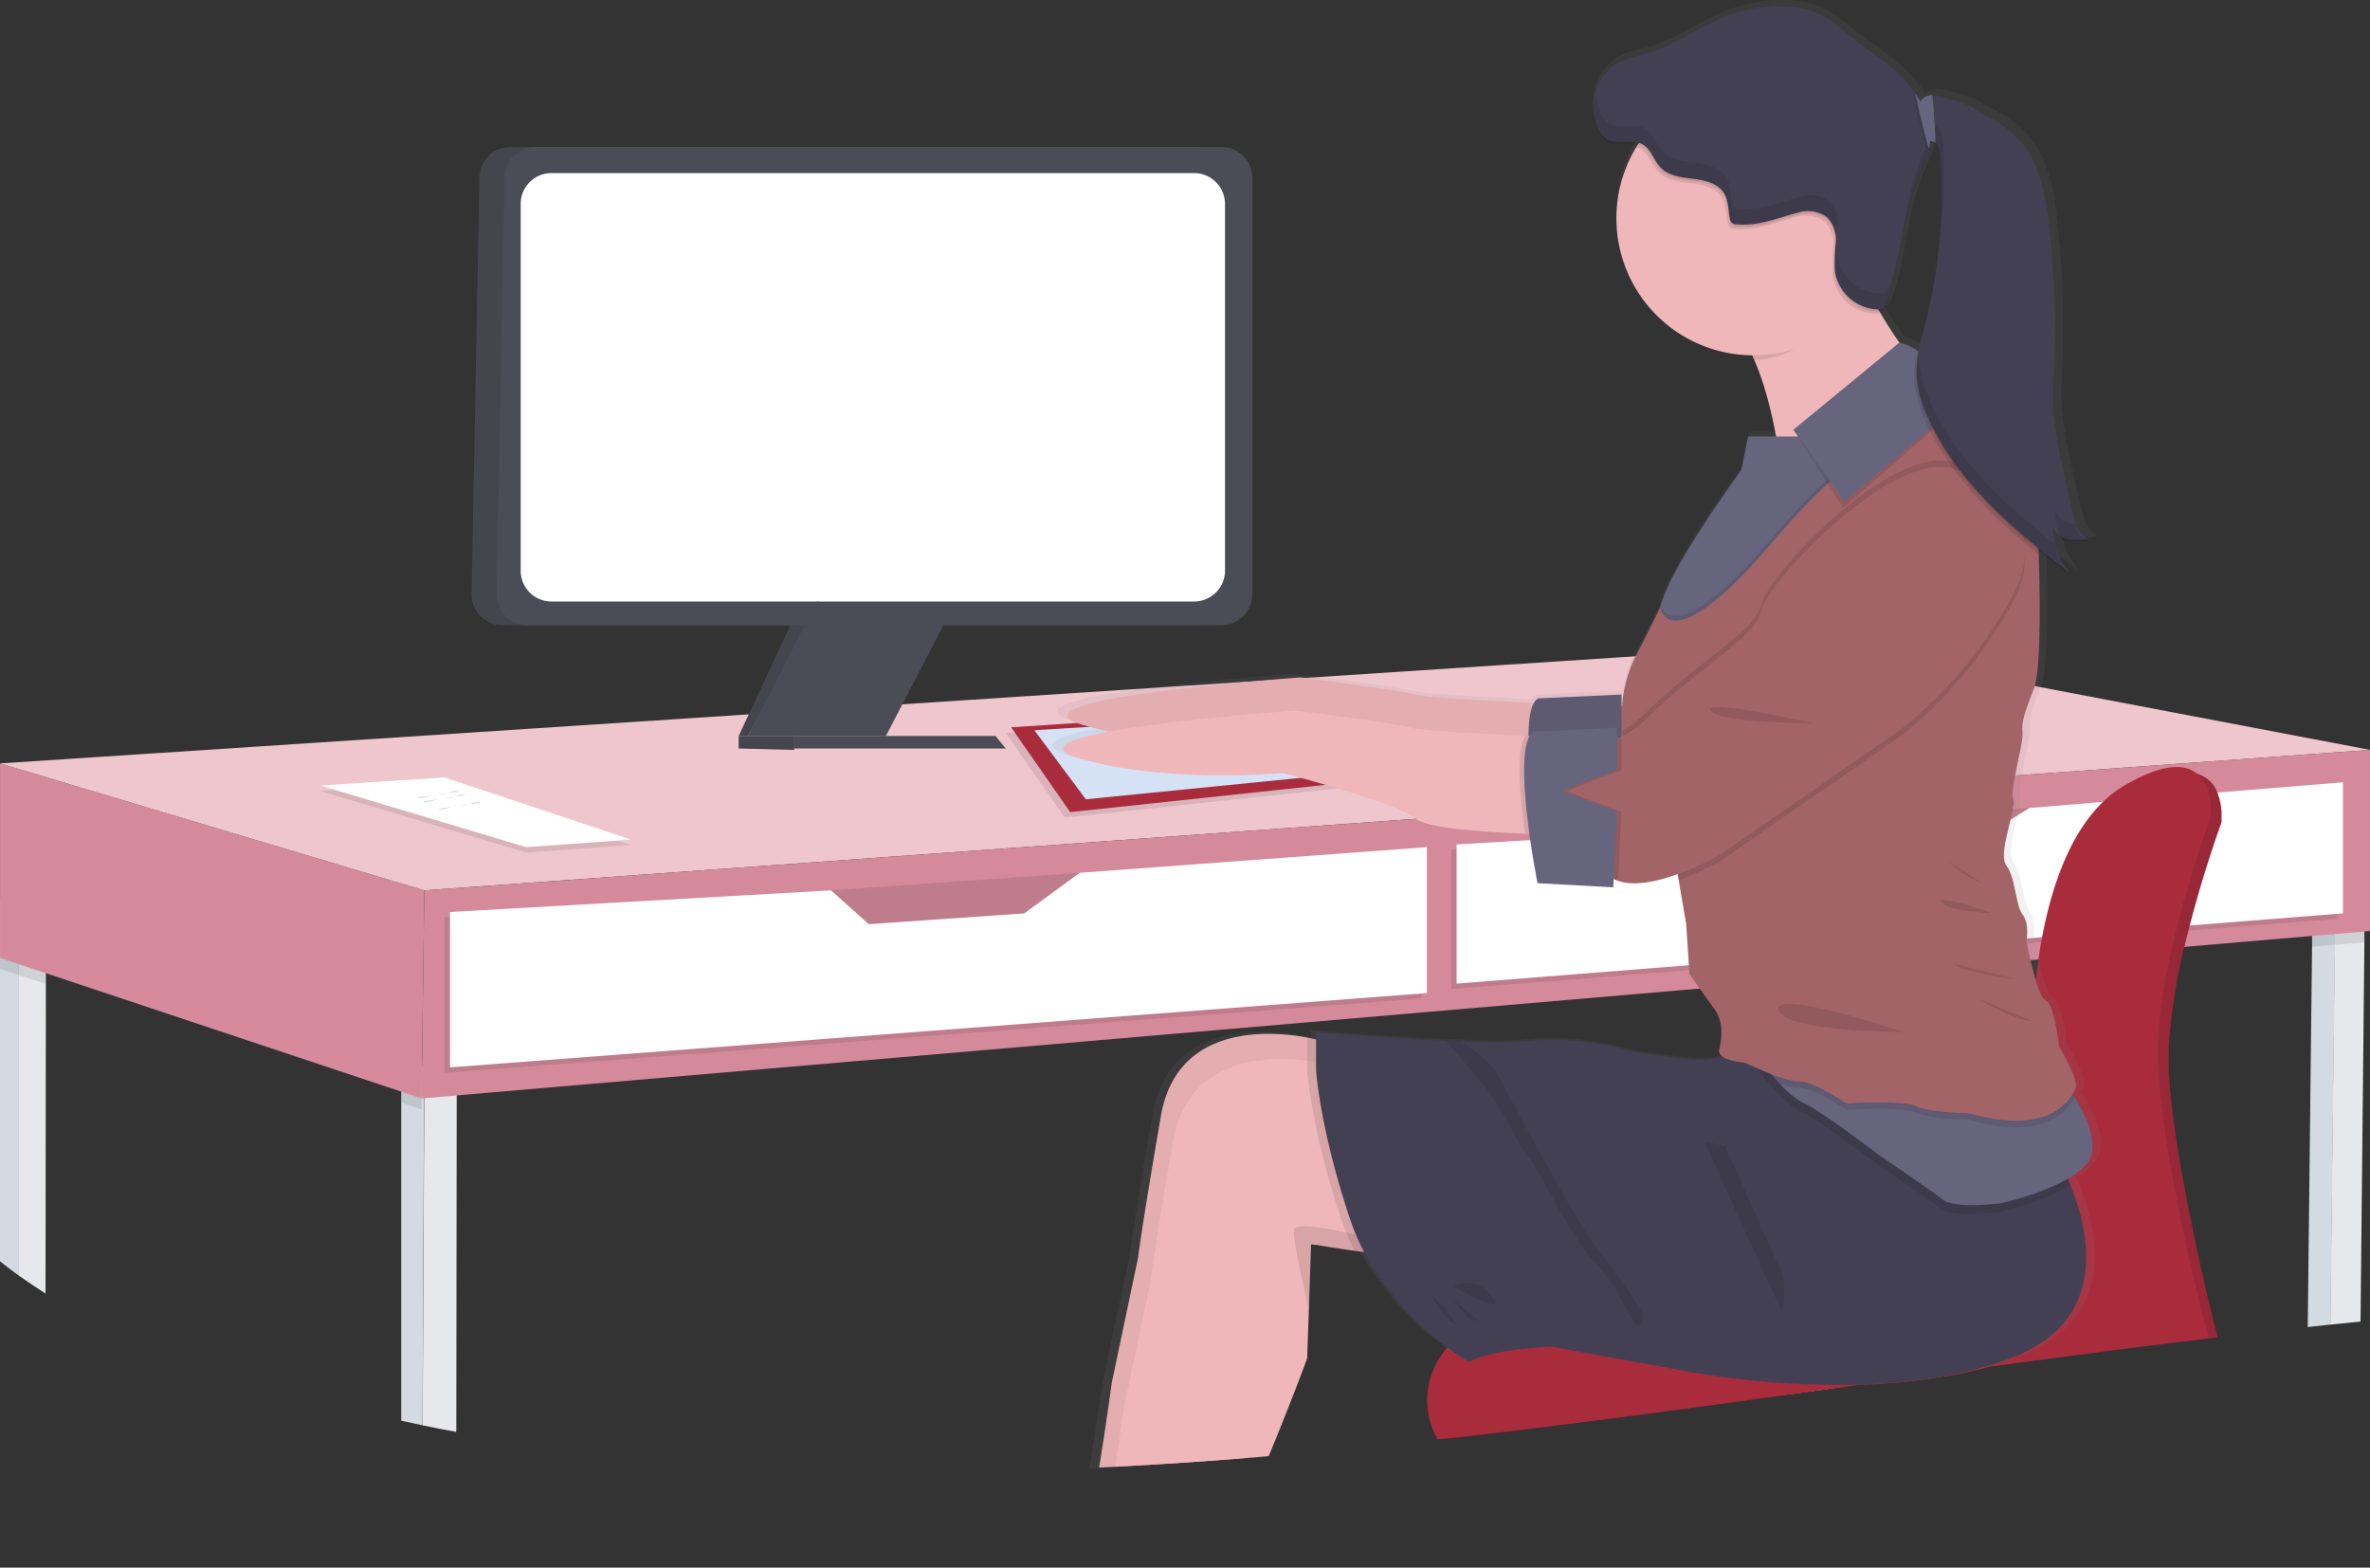 <svg id="レイヤー_1" xmlns="http://www.w3.org/2000/svg" xmlns:xlink="http://www.w3.org/1999/xlink" width="356.531" height="235.821" viewBox="0 0 356.531 235.821">
  <rect x="0" y="0" width="356.531" height="235.821" fill="#333333" stroke="none"/>
  <defs>
    <linearGradient id="linear-gradient" x1="9.093" y1="1.533" x2="9.093" y2="0.533" gradientUnits="objectBoundingBox">
      <stop offset="0" stop-color="gray" stop-opacity="0.251"/>
      <stop offset="0.54" stop-color="gray" stop-opacity="0.122"/>
      <stop offset="1" stop-color="gray" stop-opacity="0.102"/>
    </linearGradient>
  </defs>
  <path id="パス_258" data-name="パス 258" d="M117.57,275.743l4.389-.609V210.344l-.9.274-2.739.842V217.7l-.034,2.814-.062,5.792v7.9l-.329,29.173v.781l-.116,10.27v.158Z" transform="translate(154.076 -66.329)" fill="#e6e8ec"/>
  <path id="パス_259" data-name="パス 259" d="M123.261,276.593l2.444-.342v-1.328l.116-10.27v-.781l.329-29.173v-7.9l.062-5.792.034-2.814v-6.237H123.61v8.373l-.055,6.258v6.621h0l-.253,30.618v.787l-.082,10.181v.164Z" transform="translate(145.92 -66.837)" fill="#d3dae1"/>
  <path id="パス_260" data-name="パス 260" d="M127.58,311.7Z" transform="translate(141.601 -98.292)" fill="#d3dae1"/>
  <path id="パス_261" data-name="パス 261" d="M510.66,198.614v55.923q1.951,1.369,4,2.691l.055-46.557v-4.943Z" transform="translate(-507.812 -62.631)" fill="#e6e8ec"/>
  <path id="パス_262" data-name="パス 262" d="M516.58,197.434V252c.931.746,1.883,1.465,2.848,2.17v-55.93Z" transform="translate(-516.58 -62.258)" fill="#d3dae1"/>
  <path id="パス_263" data-name="パス 263" d="M420.39,288.373c1.684.342,3.375.685,5.066.979l.062-50.6v-2.191l-4.882-2.054v4.642Z" transform="translate(-356.812 -73.948)" fill="#e6e8ec"/>
  <path id="パス_264" data-name="パス 264" d="M427.57,232.164v54.773c1.068.233,2.136.452,3.2.685L431,238.415v-4.642l-.322-.151h0Z" transform="translate(-367.21 -73.21)" fill="#d3dae1"/>
  <path id="パス_265" data-name="パス 265" d="M1.23,263.3l4.553-.459.582-57.06v-2.718H1.894v3.1Z" transform="translate(349.323 -64.034)" fill="#e6e8ec"/>
  <path id="パス_266" data-name="パス 266" d="M7.68,263.663,11.1,263.3l.685-57.135v-3.1H8.33v3.4Z" transform="translate(339.484 -64.034)" fill="#d3dae1"/>
  <path id="パス_267" data-name="パス 267" d="M431.119,233.626l-3.129-1.472v6.908l3.047,1.02Z" transform="translate(-367.617 -73.207)" opacity="0.1"/>
  <path id="パス_268" data-name="パス 268" d="M510.64,197.414v10.571l2.841.952,4.06,1.349.007-4.943-4.067-7.114Z" transform="translate(-510.633 -62.252)" opacity="0.1"/>
  <path id="パス_269" data-name="パス 269" d="M427.51,167.734V197l63.413,21.135.411-31.3Z" transform="translate(-427.503 -52.893)" fill="#d48a9b"/>
  <path id="パス_270" data-name="パス 270" d="M356.524,157.461,273.187,141.6,0,159.494l63.824,19.1Z" transform="translate(0.007 -44.653)" fill="#efc6cd"/>
  <path id="パス_271" data-name="パス 271" d="M1.217,203.064l-.027,3.4,3.451-.3,4.485-.383.021-2.711Z" transform="translate(346.57 -64.034)" opacity="0.1"/>
  <path id="パス_272" data-name="パス 272" d="M117.57,215.465l2.636-.233,3.7-.315v-4.574l-3.656,1.109H117.6Z" transform="translate(152.132 -66.329)" opacity="0.1"/>
  <path id="パス_273" data-name="パス 273" d="M293.11,164.764V192L0,217.2l.411-31.3Z" transform="translate(63.42 -51.956)" fill="#d48a9b"/>
  <path id="パス_274" data-name="パス 274" d="M283.52,205.666h38.286V191.774l-38.286,2.7Z" transform="translate(-159.391 -60.474)" fill="#d48a9b"/>
  <path id="パス_275" data-name="パス 275" d="M283.52,205.666h38.286V191.774l-38.286,2.7Z" transform="translate(-159.391 -60.474)" opacity="0.1"/>
  <path id="パス_276" data-name="パス 276" d="M355.373,187.324v21.95L208.41,220.455V197.08l57.32-3.252,5.7,5.08,23.374-1.623,8.332-6.1Z" transform="translate(-141.532 -59.07)" opacity="0.1"/>
  <path id="パス_277" data-name="パス 277" d="M354.183,186.134v21.957L207.22,219.265V195.89l57.32-3.252,5.69,5.087,23.381-1.629,8.332-6.1Z" transform="translate(-139.528 -58.695)" fill="#fff"/>
  <path id="パス_278" data-name="パス 278" d="M104.43,177.524l-34.76,2.444.4,11.044h22.7l15.179-5.963Z" transform="translate(200.881 -55.98)" fill="#d48a9b"/>
  <path id="パス_279" data-name="パス 279" d="M104.43,177.524l-34.76,2.444.4,11.044h22.7l15.179-5.963Z" transform="translate(200.881 -55.98)" opacity="0.1"/>
  <path id="パス_280" data-name="パス 280" d="M140.468,173.074v19.718L7.13,203.363V182.426l51.425-3.054,5.491,4.067,20.732-1.219,8.538-5.286Z" transform="translate(211.181 -54.577)" opacity="0.1"/>
  <path id="パス_281" data-name="パス 281" d="M139.278,171.884V191.6L5.94,202.173V181.236l51.425-3.047,5.484,4.06,20.738-1.219,8.538-5.286Z" transform="translate(213.186 -54.202)" fill="#fff"/>
  <path id="パス_282" data-name="パス 282" d="M400.8,171.994,382.11,173.22l30.967,9.27,15.775-1.137Z" transform="translate(-333.937 -54.236)" opacity="0.1"/>
  <path id="パス_283" data-name="パス 283" d="M400.8,170.814l-18.691,1.219,30.967,9.27,15.775-1.137Z" transform="translate(-333.937 -53.864)" fill="#fff"/>
  <path id="パス_284" data-name="パス 284" d="M426.2,173.841c-.739-.322-1.527.274-2.314.424-.445.089-.911,0-1.369.089-.917.123-1.821.733-2.7.424Z" transform="translate(-357.105 -54.789)" fill="#d3dae1"/>
  <path id="パス_285" data-name="パス 285" d="M424.784,174.652c-.733-.315-1.52.281-2.307.431-.452.082-.917,0-1.369.082-.911.123-1.821.739-2.7.431Z" transform="translate(-354.723 -55.046)" fill="#d3dae1"/>
  <path id="パス_286" data-name="パス 286" d="M421.544,176.292c-.733-.315-1.52.274-2.307.424-.452.089-.911,0-1.369.089-.917.123-1.828.739-2.7.424Z" transform="translate(-349.265 -55.563)" fill="#d3dae1"/>
  <path id="パス_287" data-name="パス 287" d="M261.545,157.014l-41.675,2.732,8.88,12.755,45.818-4.9Z" transform="translate(-68.574 -49.512)" opacity="0.1"/>
  <path id="パス_288" data-name="パス 288" d="M260.345,155.824l-41.675,2.725,8.88,12.762,45.824-4.9Z" transform="translate(-66.559 -49.137)" fill="#a92c3d"/>
  <path id="パス_289" data-name="パス 289" d="M260.139,157.194l-36.349,2.225,7.744,10.393,39.964-3.992Z" transform="translate(-68.187 -49.569)" fill="#d5e1f4"/>
  <path id="パス_290" data-name="パス 290" d="M127.58,311.7Z" transform="translate(141.601 -98.292)" fill="#a92c3d"/>
  <path id="パス_291" data-name="パス 291" d="M127.58,311.7Z" transform="translate(141.601 -98.292)" opacity="0.1"/>
  <path id="パス_292" data-name="パス 292" d="M127.12,311.7Z" transform="translate(142.376 -98.292)" fill="#a92c3d"/>
  <path id="パス_293" data-name="パス 293" d="M32.62,265.393a3.322,3.322,0,0,0,.034.582,3.935,3.935,0,0,0,.055.513,11.565,11.565,0,0,0,.993,3.485h0c17.219-1.938,34.48-4.265,51.76-6.655l2.444-.342,4.389-.609,3.7-.513h0a89.037,89.037,0,0,0,12.077-1.13,62.47,62.47,0,0,0,7.463-1.575c10.955-1.5,21.971-2.944,32.953-4.259l1.431-.171c-.26-1.164-.479-1.869-.479-1.869s-2.355-9.257-4.313-19.6c-.431-2.246-.842-4.532-1.2-6.8-.288-1.814-.548-3.608-.767-5.333-.123-.952-.226-1.883-.315-2.793-.048-.452-.089-.9-.123-1.369s-.075-.972-.11-1.445-.048-.89-.068-1.321v-.644c0-.924,0-1.89.034-2.882A84.909,84.909,0,0,1,144.9,196c.192-.822.39-1.643.6-2.444.062-.26.13-.513.2-.767,2.211-8.565,4.793-15.562,4.793-15.562a.823.823,0,0,0,0-.116.411.411,0,0,1,0-.082c0-.057,0-.114,0-.171v-1.219a10.482,10.482,0,0,0-.37-2.122q-.112-.369-.26-.726a4.513,4.513,0,0,0-3.081-2.848h0c-1.938-.5-4.868,0-9.291,2.622a16,16,0,0,0-2.054,1.41,8.68,8.68,0,0,0-.959.828c-5.066,4.717-7.764,12.5-9.2,19.609-.055.253-.1.507-.151.76-.171.876-.315,1.732-.445,2.574-.233,1.479-.418,2.9-.555,4.224,0,.356-.075.685-.11,1.048s-.068.685-.089,1.013c-.089,1.068-.151,2.054-.192,2.889-.116,2.218-.1,3.581-.1,3.581v.068a1.875,1.875,0,0,0,.034.294.123.123,0,0,1,0,.055v.616q.041.431.1,1.006c.062.589.13,1.28.212,2.054.055.575.123,1.2.192,1.855.151,1.369.315,2.958.493,4.628.041.315.075.63.11.945.157,1.431.322,2.923.493,4.43h0c.185,1.712.39,3.423.589,5.114.048.37.1.739.137,1.1.507,4.108,1.013,7.839,1.424,10.16a9.685,9.685,0,0,1,.137,1.041,3.089,3.089,0,0,1,0,.356,7.049,7.049,0,0,1,0,.931c-.335,5.847-6.655,6.847-6.655,6.847l-28.694-.568-4.259-.082-2.478-.048-22.368-.445h0l-2.054-.041L49.928,250.6a7.968,7.968,0,0,0-2.239.267,35.549,35.549,0,0,0-9.722,4.252,11.44,11.44,0,0,0-2.513,2.191.73.73,0,0,0-.1.11,11.845,11.845,0,0,0-2.691,6.408v.472A6.16,6.16,0,0,0,32.62,265.393Z" transform="translate(183.705 -53.535)" fill="#a92c3d"/>
  <path id="パス_294" data-name="パス 294" d="M127.12,311.7Z" transform="translate(142.376 -98.292)" opacity="0.1"/>
  <path id="パス_295" data-name="パス 295" d="M32.688,265.366a3.322,3.322,0,0,0,.034.582,3.935,3.935,0,0,0,.055.513,11.966,11.966,0,0,0,1.027,3.485c17.219-1.938,34.48-4.265,51.76-6.655l2.444-.342,4.389-.609,3.7-.514h0a89.037,89.037,0,0,0,12.077-1.13,62.465,62.465,0,0,0,7.463-1.575c10.955-1.5,21.971-2.944,32.953-4.259l1.431-.171h0c-.26-1.205-.493-1.938-.493-1.938s-1.924-7.531-3.752-16.658h0c-.13-.63-.253-1.26-.377-1.9l-.185-.965c-.425-2.239-.835-4.539-1.2-6.8-.288-1.814-.548-3.608-.767-5.333-.123-.952-.226-1.883-.315-2.793-.048-.452-.089-.9-.123-1.369s-.075-.972-.11-1.445-.048-.89-.068-1.321v-.644c0-.924,0-1.89.034-2.882a84.215,84.215,0,0,1,2.307-14.659q.288-1.246.6-2.444c.068-.26.13-.514.2-.767,2.218-8.592,4.793-15.631,4.793-15.631a.188.188,0,0,1,0-.048.411.411,0,0,1,0-.082c0-.057,0-.114,0-.171v-1.219a10.511,10.511,0,0,0-.349-2.122c-.075-.24-.157-.486-.253-.726a4.527,4.527,0,0,0-3.245-2.951c-1.938-.452-4.834.11-9.161,2.643a16.6,16.6,0,0,0-2.136,1.493h0c-.322.267-.63.534-.931.822-5.025,4.745-7.7,12.516-9.127,19.6-.055.253-.1.513-.151.767-.171.87-.315,1.732-.445,2.567-.233,1.479-.411,2.9-.548,4.211-.034.363-.075.719-.1,1.061s-.068.685-.089,1.013c-.089,1.068-.151,2.054-.192,2.889-.116,2.218-.1,3.581-.1,3.581v.363a.123.123,0,0,1,0,.055v.616q.041.431.1,1.006c.062.589.13,1.28.212,2.054.068.568.13,1.191.2,1.855.151,1.369.315,2.958.493,4.628.041.315.075.63.11.945.157,1.431.329,2.937.493,4.443h0c.2,1.712.4,3.423.6,5.108.048.37.089.739.137,1.1.5,4.108,1,7.785,1.41,10.092a9.55,9.55,0,0,1,.137,1.116,3.09,3.09,0,0,1,0,.356,7.044,7.044,0,0,1,0,.931c-.39,5.779-6.655,6.744-6.655,6.744l-28.694-.561-4.252-.089-2.485-.048-22.409-.438-2.1-.041L49.956,250.5a7.49,7.49,0,0,0-2.239.267,35.137,35.137,0,0,0-9.8,4.211,11.288,11.288,0,0,0-2.547,2.232.726.726,0,0,0-.1.11,11.727,11.727,0,0,0-2.657,6.436v.472A7.951,7.951,0,0,1,32.688,265.366Z" transform="translate(183.637 -53.509)" opacity="0.1"/>
  <path id="パス_296" data-name="パス 296" d="M127.12,311.7Z" transform="translate(142.376 -98.292)" fill="#a92c3d"/>
  <path id="パス_297" data-name="パス 297" d="M36.517,269.685l1.13-.13h0c17.219-1.938,34.48-4.265,51.76-6.655l2.444-.342,4.389-.609,3.7-.513h0a89.047,89.047,0,0,0,12.077-1.13,62.465,62.465,0,0,0,7.463-1.575c10.955-1.5,21.971-2.944,32.953-4.259a28.027,28.027,0,0,0-.685-2.848c-.278-.937-6.5-25.613-6.908-39.231-.144-4.868.822-10.893,2.129-16.637h0c.192-.828.383-1.65.589-2.458l.185-.767c2.321-9,5.08-16.535,5.08-16.535a11.147,11.147,0,0,0-.157-2.787,7.488,7.488,0,0,0-.164-.733,5.582,5.582,0,0,0-1.766-2.958h0a.936.936,0,0,0-.13-.1c-1.8-1.369-5.032-1.465-10.783,1.9a16.872,16.872,0,0,0-3.211,2.458c-.274.26-.548.534-.808.815-4.621,5-7.073,12.673-8.36,19.533l-.144.76c-.151.856-.281,1.7-.4,2.513v.068h0c-.157,1.082-.288,2.116-.4,3.1h0a81.633,81.633,0,0,0-.493,8.743c-.008,2.921.267,2.7.685,6.6.157,1.527.342,3.238.541,5.046v.274l.1.959c.349,3.156.733,6.525,1.123,9.647.041.383.089.76.137,1.13.438,3.512.876,6.634,1.239,8.668,1.424,7.928-6.5,9.147-6.5,9.147l-27.072-.534-4.245-.082-2.485-.055H88.148l-21.471-.424H64.623L52.3,249.447a7.7,7.7,0,0,0-2.239.274,35.317,35.317,0,0,0-9.8,4.2,11.646,11.646,0,0,0-2.307,1.958,1.109,1.109,0,0,0-.116.137A11.858,11.858,0,0,0,36.517,269.685Z" transform="translate(179.76 -53.144)" fill="#a92c3d"/>
  <path id="パス_298" data-name="パス 298" d="M350.423,135.514l-8.373,17.938h1.4l9.818-17.726Z" transform="translate(-230.929 -42.733)" fill="#4c4c56"/>
  <path id="パス_299" data-name="パス 299" d="M350.423,135.514l-8.373,17.938h1.4l9.818-17.726Z" transform="translate(-230.929 -42.733)" opacity="0.1"/>
  <path id="パス_300" data-name="パス 300" d="M354.583,161.714H346.21v1.876l8.373.212Z" transform="translate(-235.09 -50.995)" fill="#4c4c56"/>
  <path id="パス_301" data-name="パス 301" d="M354.583,161.714H346.21v1.876l8.373.212Z" transform="translate(-235.09 -50.995)" opacity="0.1"/>
  <path id="パス_302" data-name="パス 302" d="M364.762,36.963V99.6a4.649,4.649,0,0,1-4.649,4.649H255.7a4.621,4.621,0,0,1-4.621-4.71l1.184-62.694a4.621,4.621,0,0,1,4.621-4.532H360.113A4.649,4.649,0,0,1,364.762,36.963Z" transform="translate(-180.136 -10.19)" fill="#4c4c56"/>
  <path id="パス_303" data-name="パス 303" d="M364.762,36.963V99.6a4.649,4.649,0,0,1-4.649,4.649H255.7a4.621,4.621,0,0,1-4.621-4.71l1.184-62.694a4.621,4.621,0,0,1,4.621-4.532H360.113A4.649,4.649,0,0,1,364.762,36.963Z" transform="translate(-180.136 -10.19)" opacity="0.1"/>
  <path id="パス_304" data-name="パス 304" d="M359.255,36.963V99.6a4.649,4.649,0,0,1-4.649,4.649H250.2a4.614,4.614,0,0,1-4.615-4.71l1.184-62.694a4.622,4.622,0,0,1,4.615-4.532h103.2a4.65,4.65,0,0,1,4.676,4.649Z" transform="translate(-170.864 -10.19)" fill="#4c4c56"/>
  <path id="パス_305" data-name="パス 305" d="M357.531,42.683V97.832a4.649,4.649,0,0,1-4.649,4.649H256.2a4.621,4.621,0,0,1-4.621-4.621V42.649a4.622,4.622,0,0,1,4.621-4.615h96.681A4.649,4.649,0,0,1,357.531,42.683Z" transform="translate(-173.248 -11.993)" fill="#fff"/>
  <path id="パス_306" data-name="パス 306" d="M342.607,134.711,333.425,152.4H312.68l10.373-20.232Z" transform="translate(-200.156 -41.676)" fill="#4c4c56"/>
  <path id="パス_307" data-name="パス 307" d="M330.029,161.714l1.534,1.876h-31.8v-1.876Z" transform="translate(-180.266 -50.995)" fill="#4c4c56"/>
  <path id="パス_308" data-name="パス 308" d="M184.625,45.786c2.28-6.408,2.266-13.522,5.032-19.732a24.028,24.028,0,0,0,1.157-2.739,8,8,0,0,0,.315-1.787l.171.041.171.048.171.068h0l.157.1a5.906,5.906,0,0,1-.157.6,22.981,22.981,0,0,1-1.171,2.739c-2.821,6.244-2.8,13.385-5.121,19.855a1.863,1.863,0,0,1-.431.76,1.017,1.017,0,0,1-.349.212C184.591,45.875,184.612,45.834,184.625,45.786Zm0,0c2.28-6.408,2.266-13.522,5.032-19.732a24.028,24.028,0,0,0,1.157-2.739,8,8,0,0,0,.315-1.787l.171.041.171.048.171.068h0l.157.1a5.906,5.906,0,0,1-.157.6,22.981,22.981,0,0,1-1.171,2.739c-2.821,6.244-2.8,13.385-5.121,19.855a1.863,1.863,0,0,1-.431.76,1.017,1.017,0,0,1-.349.212C184.591,45.875,184.612,45.834,184.625,45.786Zm0,0c2.28-6.408,2.266-13.522,5.032-19.732a24.028,24.028,0,0,0,1.157-2.739,8,8,0,0,0,.315-1.787l.171.041.171.048.171.068h0l.157.1a5.906,5.906,0,0,1-.157.6,22.981,22.981,0,0,1-1.171,2.739c-2.821,6.244-2.8,13.385-5.121,19.855a1.863,1.863,0,0,1-.431.76,1.017,1.017,0,0,1-.349.212C184.591,45.875,184.612,45.834,184.625,45.786Zm0,0c2.28-6.408,2.266-13.522,5.032-19.732a24.028,24.028,0,0,0,1.157-2.739,8,8,0,0,0,.315-1.787l.171.041.171.048.171.068h0l.157.1a5.906,5.906,0,0,1-.157.6,22.981,22.981,0,0,1-1.171,2.739c-2.821,6.244-2.8,13.385-5.121,19.855a1.863,1.863,0,0,1-.431.76,1.017,1.017,0,0,1-.349.212C184.591,45.875,184.612,45.834,184.625,45.786Zm0,0c2.28-6.408,2.266-13.522,5.032-19.732a24.028,24.028,0,0,0,1.157-2.739,8,8,0,0,0,.315-1.787l.171.041.171.048.171.068h0l.157.1a5.906,5.906,0,0,1-.157.6,22.981,22.981,0,0,1-1.171,2.739c-2.821,6.244-2.8,13.385-5.121,19.855a1.863,1.863,0,0,1-.431.76,1.017,1.017,0,0,1-.349.212C184.591,45.875,184.612,45.834,184.625,45.786Zm0,0c2.28-6.408,2.266-13.522,5.032-19.732a24.028,24.028,0,0,0,1.157-2.739,8,8,0,0,0,.315-1.787l.171.041.171.048.171.068h0l.157.1a5.906,5.906,0,0,1-.157.6,22.981,22.981,0,0,1-1.171,2.739c-2.821,6.244-2.8,13.385-5.121,19.855a1.863,1.863,0,0,1-.431.76,1.017,1.017,0,0,1-.349.212C184.591,45.875,184.612,45.834,184.625,45.786Zm0,0c2.28-6.408,2.266-13.522,5.032-19.732a24.028,24.028,0,0,0,1.157-2.739,8,8,0,0,0,.315-1.787l.171.041.171.048.171.068h0l.157.1a5.906,5.906,0,0,1-.157.6,22.981,22.981,0,0,1-1.171,2.739c-2.821,6.244-2.8,13.385-5.121,19.855a1.863,1.863,0,0,1-.431.76,1.017,1.017,0,0,1-.349.212C184.591,45.875,184.612,45.834,184.625,45.786ZM65.666,109.6h0l.527-.1-.685-.151h0a1.036,1.036,0,0,1-.2-.048h0c-.76-.164-1.513-.349-2.253-.548h0l-.774-.219h0l-.11-.034c-6.381-1.883,1.061-3.615,10.523-4.9h.027c10.215-1.369,22.744-2.266,22.744-2.266l3.923.52h.034c4.793.63,12.358,1.671,13.563,2.054,1.465.486,13.9,1.082,18.233,1.273a1.894,1.894,0,0,1,.644-.685l12.783-.589v1.76h0l.1-.041a17.529,17.529,0,0,1,1.732-6.847l.1-.192c3.3-6.258,3.964-7.826,3.964-7.826h0a1.286,1.286,0,0,1,.089-.335c1.109-3.848,5.2-10.537,12.125-20.136l.24-.335.87-4.259.151-.746h4.361a57.04,57.04,0,0,0-3.026-10.824c-.089-.219-.178-.438-.274-.65l-.055-.123c-.1-.226-.205-.452-.308-.685h-.76a20.835,20.835,0,0,1-20.02-19.376.123.123,0,0,1,0-.055q-.041-.637-.041-1.273a20.383,20.383,0,0,1,2.739-10.27c.055-.1.11-.192.171-.288l.11-.185.246-.383c-1.561-.37-3.423.342-4.793-.534a3.5,3.5,0,0,1-1.171-1.41,7.33,7.33,0,0,1-.685-2.054h0a.659.659,0,0,1,0-.116.083.083,0,0,1,0-.041,8.107,8.107,0,0,1-.1-1.41,7.6,7.6,0,0,1,.479-2.848A7.846,7.846,0,0,1,145.292,8a29.8,29.8,0,0,1,3.2-.87c4.382-1.171,8.086-4.06,12.324-5.669A22.352,22.352,0,0,1,170.056.037a13.219,13.219,0,0,1,5.477,1.369,23.428,23.428,0,0,1,3.656,2.65c3.047,2.4,6.5,4.457,9.154,7.326a16.355,16.355,0,0,1,1.328,1.643c.233.335.445.685.685,1.027a1.837,1.837,0,0,1,1.65-.685h0a2.742,2.742,0,0,1,.335,0,6.659,6.659,0,0,1,.849.089c.685.116,5.785,1.465,5.785,2.164a24.092,24.092,0,0,1,5.861,3.6c4.108,3.759,5.025,9.715,5.546,15.206a140.92,140.92,0,0,1,.685,19.171c-.1,2.328-.281,4.656-.171,6.984a51.931,51.931,0,0,0,1.212,8.134q.883,4.176,1.91,8.325c.329,1.369.856,2.9,2.2,3.327l-.5.068a2.38,2.38,0,0,0,.5.24,14.952,14.952,0,0,1-1.739.171h-.4a4.666,4.666,0,0,1-.979-.116,3.66,3.66,0,0,1-1.239-.575c-.055-.137-.1-.274-.151-.418a2.317,2.317,0,0,1-.822-1.273,9.074,9.074,0,0,0,.137,2.314,1.461,1.461,0,0,0,.068.335,9.445,9.445,0,0,0,2.355,4.464l-.685-.52a10.031,10.031,0,0,0,.685.828q-1.479-1.109-2.958-2.266h0a1.376,1.376,0,0,1-.171-.13h0l-1.684-1.328V83.49h0V83.8c.137,4.724.335,16.329-.739,19.1-.062.164-.13.329-.185.486-1.226,3.156-1.753,4.519-1.6,6.162.11,1.143-.746,4.416-1.219,7.018a8.708,8.708,0,0,0-.219,3.17,4.516,4.516,0,0,1-.123,1.89c-.062.3-.137.623-.219.959a1.476,1.476,0,0,1-.089.363c-.623,2.492-1.506,5.573-.582,6.8a5.433,5.433,0,0,1,.685,1.369c.76,2.054.883,4.861,1.76,6,1.027,1.321.685,3.67.6,3.971a.143.143,0,0,0,0,.034c0,.012.048.267.144.685.116.575.3,1.458.534,2.437v.068a34.871,34.871,0,0,0,1.184,4.06h0c.349.931.685,1.6,1.075,1.732,1.369.5,2.054,6.929,2.054,6.929s3.136,5.087,2.54,6.34a8.3,8.3,0,0,1-.445.842l.3.466c1.677,2.691,4.108,7.579,1.753,10.208a11.633,11.633,0,0,1-2.807,2.143c.123.274.253.568.39.89,2.588,6.066,6.573,20.156-8.757,26.1a48.6,48.6,0,0,1-4.649,1.527,62.46,62.46,0,0,1-7.463,1.575,91.456,91.456,0,0,1-10.955.979c-1.63.055-3.238.068-4.793.055s-2.965-.048-4.375-.11q-1.253-.048-2.444-.123a127.921,127.921,0,0,1-14.056-1.54l-21.909-3.923s-9.2.329-12.591,2.273l-.1.062s-.555-.322-1.486-.952h0c-.4-.274-.883-.6-1.41-.993a46.254,46.254,0,0,1-13.056-14.528l-.075-.13-.746-.1h-.171l-.534-.075-1.109-.157h-.2c-2.773-.4-5.4-.849-5.4-.849s-.1,3.06-.226,6.607c-.041,1.082-.075,2.211-.116,3.307-.13,3.752-.246,7.162-.246,7.278s-2.821,7.531-5.977,15.008l-2.465.2q-9.763.781-19.52,1.294l-2.431.123-1.52.075c1.1-6.634,1.958-12.961,1.958-12.961L70.677,189s.424-3.923,3.471-21.361c2.465-14.131,16.98-12.878,22.416-11.886.555.1,1.006.2,1.369.274v-1.061s10.427.876,19.855,1.3l2.294.1c2.184.082,4.259.13,6.08.13a44.449,44.449,0,0,0,4.793-.192c7.278-.835,15.576,1.664,15.576,1.664s10.605,1.719,12.023,1.089a3.667,3.667,0,0,1,1.2-.246h.685a1.1,1.1,0,0,1-.685-1.219c.424-1.753.6-4.176-.6-5.847-.52-.739-1.369-1.9-2.129-2.965l-1.849-2.54v-.2l-.048-.746-.445-6.655-1.068-6.162-.068-.39-.1-.548-.068-.4-.205.068h0c-3.033,1.054-6.47,1.794-8.9.945h-.048a4.06,4.06,0,0,1-.561-.24h-.11v.459l-.041.8-11.427-.623h-.171s-.445-2.2-.924-5.245c-.034-.246-.075-.5-.116-.76s-.1-.685-.151-1a4.144,4.144,0,0,0-.068-.486h-.685c-5.3-.192-12.694-.644-15.706-1.739h0a3.422,3.422,0,0,1-1.034-.555c-1.28-1.109-5.874-2.7-10.386-4.067h0l-1.8-.534c-1.308-.383-2.567-.739-3.683-1.054-2.588-.685-4.437-1.191-4.437-1.191s-17.8,1.65-31.1-2.191h0l-.219-.062C56.608,112.068,59.716,110.726,65.666,109.6ZM191.979,20.59a3.707,3.707,0,0,1-.075.609h0a1.679,1.679,0,0,1-.041.26.471.471,0,0,1-.055.267,5.905,5.905,0,0,1-.157.6,22.978,22.978,0,0,1-1.171,2.739c-2.821,6.244-2.8,13.385-5.121,19.855a1.862,1.862,0,0,1-.431.76,1.017,1.017,0,0,1-.349.212l-.164.055h-.192l.075.13a.694.694,0,0,0,.055.1l.048.075c.917,1.547,1.9,3.067,2.882,4.409a6.451,6.451,0,0,1,2.376.972l.383.253.164.123c.24-1.178.568-2.342.869-3.505a80.915,80.915,0,0,0,2.643-18.993V28.218c0-1.657-.041-3.307-.144-4.964a4.108,4.108,0,0,0-.582-2.177h0a1.5,1.5,0,0,0-1.013-.493Zm-7.353,25.2c2.28-6.408,2.266-13.522,5.032-19.732a24.029,24.029,0,0,0,1.157-2.739,8,8,0,0,0,.315-1.787l.171.041.171.048.171.068h0l.157.1a5.905,5.905,0,0,1-.157.6,22.98,22.98,0,0,1-1.171,2.739c-2.821,6.244-2.8,13.385-5.121,19.855a1.863,1.863,0,0,1-.431.76,1.017,1.017,0,0,1-.349.212c.021-.082.041-.123.055-.171Zm0,0c2.28-6.408,2.266-13.522,5.032-19.732a24.029,24.029,0,0,0,1.157-2.739,8,8,0,0,0,.315-1.787l.171.041.171.048.171.068h0l.157.1a5.905,5.905,0,0,1-.157.6,22.98,22.98,0,0,1-1.171,2.739c-2.821,6.244-2.8,13.385-5.121,19.855a1.863,1.863,0,0,1-.431.76,1.017,1.017,0,0,1-.349.212c.021-.082.041-.123.055-.171Zm0,0c2.28-6.408,2.266-13.522,5.032-19.732a24.029,24.029,0,0,0,1.157-2.739,8,8,0,0,0,.315-1.787l.171.041.171.048.171.068h0l.157.1a5.905,5.905,0,0,1-.157.6,22.98,22.98,0,0,1-1.171,2.739c-2.821,6.244-2.8,13.385-5.121,19.855a1.863,1.863,0,0,1-.431.76,1.017,1.017,0,0,1-.349.212c.021-.082.041-.123.055-.171Zm0,0c2.28-6.408,2.266-13.522,5.032-19.732a24.029,24.029,0,0,0,1.157-2.739,8,8,0,0,0,.315-1.787l.171.041.171.048.171.068h0l.157.1a5.905,5.905,0,0,1-.157.6,22.98,22.98,0,0,1-1.171,2.739c-2.821,6.244-2.8,13.385-5.121,19.855a1.863,1.863,0,0,1-.431.76,1.017,1.017,0,0,1-.349.212c.021-.082.041-.123.055-.171Zm0,0c2.28-6.408,2.266-13.522,5.032-19.732a24.029,24.029,0,0,0,1.157-2.739,8,8,0,0,0,.315-1.787l.171.041.171.048.171.068h0l.157.1a5.905,5.905,0,0,1-.157.6,22.98,22.98,0,0,1-1.171,2.739c-2.821,6.244-2.8,13.385-5.121,19.855a1.863,1.863,0,0,1-.431.76,1.017,1.017,0,0,1-.349.212c.021-.082.041-.123.055-.171Zm0,0c2.28-6.408,2.266-13.522,5.032-19.732a24.029,24.029,0,0,0,1.157-2.739,8,8,0,0,0,.315-1.787l.171.041.171.048.171.068h0l.157.1a5.905,5.905,0,0,1-.157.6,22.98,22.98,0,0,1-1.171,2.739c-2.821,6.244-2.8,13.385-5.121,19.855a1.863,1.863,0,0,1-.431.76,1.017,1.017,0,0,1-.349.212c.021-.082.041-.123.055-.171Z" transform="translate(99.235 0)" fill="url(#linear-gradient)"/>
  <path id="パス_309" data-name="パス 309" d="M98.707,66.313a15.961,15.961,0,0,1,2.629,4.067c.1.226.205.445.3.685,3.026,6.847,4.053,16.535,4.053,16.535s1.876-.842,4.532-2.157c4.95-2.451,12.591-6.532,15.679-9.784,1.369-1.472,1.862-2.773.726-3.683a8.42,8.42,0,0,1-.753-.685,21.769,21.769,0,0,1-2.389-2.834c-.986-1.369-1.958-2.9-2.876-4.464-.541-.917-1.054-1.842-1.534-2.739l-.192-.356c-2.054-3.9-3.553-7.223-3.553-7.223s-.685.219-1.794.609C108.422,56.111,94.338,61.664,98.707,66.313Z" transform="translate(162.259 -16.925)" fill="#efb7b9"/>
  <path id="パス_310" data-name="パス 310" d="M219.916,279.651s-.835,6.2-1.9,12.748l2.431-.123q9.75-.507,19.52-1.294c3.7-8.565,7.531-18.732,7.531-18.89s.116-3.505.246-7.244c.041-1.315.089-2.67.13-3.944h0c.068-1.931.13-3.67.164-4.752,0-.739.041-1.178.041-1.178s3.519.616,6.682,1.048l1.4.185c.726.089,1.369.157,1.951.2a5,5,0,0,0,1.513,0c1.082-.418-1.164-10.955-1.164-10.955l-5.587-13.522-1.561-3.766-.685-.171c-.335-.082-.787-.178-1.328-.281-5.333-.979-19.581-2.225-22,11.838-2.992,17.37-3.423,21.272-3.423,21.272Z" transform="translate(-52.667 -71.635)" fill="#efb7b9"/>
  <path id="パス_311" data-name="パス 311" d="M281.88,344.434h.021Z" transform="translate(-120.033 -108.613)" fill="#efb7b9"/>
  <path id="パス_312" data-name="パス 312" d="M219.916,279.651s-.835,6.2-1.9,12.748l2.431-.123q9.75-.507,19.52-1.294c3.7-8.565,7.531-18.732,7.531-18.89s.116-3.505.246-7.244c.041-1.315.089-2.67.13-3.944h0c.068-1.931.13-3.67.164-4.752,0-.739.041-1.178.041-1.178s3.519.616,6.682,1.048l1.4.185c.726.089,1.369.157,1.951.2a5,5,0,0,0,1.513,0c1.082-.418-1.164-10.955-1.164-10.955l-5.587-13.522-1.561-3.766-.685-.171c-.335-.082-.787-.178-1.328-.281-5.333-.979-19.581-2.225-22,11.838-2.992,17.37-3.423,21.272-3.423,21.272Z" transform="translate(-52.667 -71.635)" opacity="0.05"/>
  <path id="パス_313" data-name="パス 313" d="M281.88,344.434h.021Z" transform="translate(-120.033 -108.613)" opacity="0.05"/>
  <path id="パス_314" data-name="パス 314" d="M215.35,294.021q9.75-.507,19.52-1.294l2.465-.2,1.089-.089c3.067-7.4,5.792-14.638,5.792-14.768s.116-3.505.246-7.244c.157-4.669.335-9.873.335-9.873l.459.075.192.034h.246l1.1.185.6.1c1.089.178,2.4.377,3.69.561l.288.041.753.1.685.082h0c.527.068,1.027.123,1.479.164l.555.048a4.793,4.793,0,0,0,1.513,0c1.082-.418-1.164-10.955-1.164-10.955L248.049,233.7l-.246-.068c-.377-.1-1.171-.281-2.246-.466-.4-.068-.849-.137-1.328-.2-6.2-.794-18.007-.568-20.191,12.119-2.992,17.37-3.423,21.272-3.423,21.272l-3.992,18.883S216.1,289.139,215.35,294.021Z" transform="translate(-47.567 -73.379)" fill="#efb7b9"/>
  <path id="パス_315" data-name="パス 315" d="M220.263,282c.157-4.669.335-9.88.335-9.88s6.847,1.2,10.037,1.431l-.644-2.177s-11.721-3.238-11.968-1.41C217.846,271.247,219.353,278.052,220.263,282Z" transform="translate(-23.368 -84.954)" opacity="0.1"/>
  <path id="パス_316" data-name="パス 316" d="M215.369,227.914v4.95s.582,8.9,5.156,22.518c.1.294.2.582.308.87a30.994,30.994,0,0,0,1.7,3.82c1.287.178,2.533.329,3.458.4a5,5,0,0,0,1.513,0c1.082-.418-1.157-10.955-1.157-10.955L219.2,232.234l-.253-.068-1.554-3.772A18.054,18.054,0,0,0,215.369,227.914Z" transform="translate(-18.72 -71.87)" opacity="0.1"/>
  <path id="パス_317" data-name="パス 317" d="M62.369,226.774V232.5s.582,8.9,5.155,22.525c.116.356.246.685.377,1.048s.3.794.472,1.178c.377.911.8,1.794,1.246,2.643h0a45.726,45.726,0,0,0,12.5,14.309c.507.39.979.733,1.369,1.02h.034c.685.466,1.178.8,1.493,1s.342.212.342.212c3.245-1.992,12.468-2.328,12.468-2.328l21.526,3.909a124.586,124.586,0,0,0,14.22,1.616l2.444.116c1.41.055,2.876.089,4.375.1,1.212,0,2.444,0,3.7-.048h0a89.037,89.037,0,0,0,12.077-1.13,60.227,60.227,0,0,0,6.518-1.445,45.858,45.858,0,0,0,4.512-1.506c15.063-5.915,11.139-19.944,8.6-26.017-.137-.322-.267-.616-.39-.89-.561-1.239-.979-1.965-.979-1.965l-1-2.417h0l-1.636-3.964-.363-.87-.1-.253-1.212-2.937L153,234.189l-12.577-1.63-3.827-.493L134,231.731l-4.95-.644-1.862-.24a23.207,23.207,0,0,0-3.471-.274,4.854,4.854,0,0,0-1.849.274c-1.369.623-11.8-1.082-11.8-1.082s-8.141-2.492-15.288-1.664a84.942,84.942,0,0,1-10.619.068h0l-.876-.041-1.137-.048H81.9C72.639,227.65,62.369,226.774,62.369,226.774Z" transform="translate(135.608 -71.511)" fill="#444053"/>
  <path id="パス_318" data-name="パス 318" d="M131.926,251.55s8.216,18.7,8.558,19.027.329,6.162,0,5.82S128.762,250.8,128.762,250.8Z" transform="translate(127.636 -79.088)" opacity="0.1"/>
  <path id="パス_319" data-name="パス 319" d="M162.1,228.756s4.156,2.684,5.4,4.847,12.632,23.682,15.453,26.839a68.931,68.931,0,0,1,6.319,8.99c.329.568.329,4.142-1.664.733s-1.5-3.985-5.4-8.216-8.216-13.8-9.887-15.706-3.992-7.648-6.9-11.057l-5.573-6.511Z" transform="translate(57.66 -72.11)" opacity="0.1"/>
  <path id="パス_320" data-name="パス 320" d="M192.177,282.457s2.91-1.992,5.648,1.41S192.177,282.457,192.177,282.457Z" transform="translate(26.579 -88.887)" opacity="0.1"/>
  <path id="パス_321" data-name="パス 321" d="M200.961,284.224s2.41,4.2,3.574,4.539S200.961,284.224,200.961,284.224Z" transform="translate(14.221 -89.627)" opacity="0.1"/>
  <path id="パス_322" data-name="パス 322" d="M196.01,285.754s1.91,3.327,3.574,2.992Z" transform="translate(22.746 -90.109)" opacity="0.1"/>
  <path id="パス_323" data-name="パス 323" d="M247.886,152.747s-17.616-.746-19.362-1.328-17.2-2.574-17.2-2.574-45.79,3.238-32.747,7.148,30.748,2.239,30.748,2.239,17.288,4.491,19.944,6.847,22.272,2.41,22.272,2.41Z" transform="translate(-15.676 -46.936)" fill="#efb7b9"/>
  <path id="パス_324" data-name="パス 324" d="M247.886,152.747s-17.616-.746-19.362-1.328-17.2-2.574-17.2-2.574-45.79,3.238-32.747,7.148,30.748,2.239,30.748,2.239,17.288,4.491,19.944,6.847,22.272,2.41,22.272,2.41Z" transform="translate(-15.676 -46.936)" opacity="0.05"/>
  <path id="パス_325" data-name="パス 325" d="M135.656,95.749s16.124,5.477,8.312,19.444-17.87,20.54-17.87,20.54L100.17,153.685s-10.886,6.23-15.87,3.656l-8.141-.685-1.369-21.361s6.847,5.32,14.3-2.054,16.624-12.386,17.37-16.37S126.269,92.339,135.656,95.749Z" transform="translate(159.221 -30.073)" fill="#a36468"/>
  <path id="パス_326" data-name="パス 326" d="M178.45,159.006s-8.394,2.992-8.065,3.156,8.065,3.074,8.065,3.074l-.582,11.386L166.482,176s-4.156-20.732-.582-22.813l12.55-.582Z" transform="translate(65.488 -48.122)" fill="#67647e"/>
  <path id="パス_327" data-name="パス 327" d="M178.45,159.006s-8.394,2.992-8.065,3.156,8.065,3.074,8.065,3.074l-.582,11.386L166.482,176s-4.156-20.732-.582-22.813l12.55-.582Z" transform="translate(65.488 -48.122)" opacity="0.1"/>
  <path id="パス_328" data-name="パス 328" d="M110.658,66.322a15.962,15.962,0,0,1,2.629,4.067c.1.226.205.445.3.685,6.114,0,10.51-4.752,14.262-9,.685-.787,2.417.4,2.985-.479.062-.1.123-.205.192-.308l-.192-.356c-2.054-3.9-3.553-7.223-3.553-7.223s-.685.219-1.794.609C120.374,56.121,106.29,61.673,110.658,66.322Z" transform="translate(150.307 -16.935)" opacity="0.1"/>
  <path id="パス_329" data-name="パス 329" d="M105.36,38.481a20.608,20.608,0,0,0,20.417,20.6h.2a20.573,20.573,0,0,0,15.46-6.984,20.951,20.951,0,0,0,1.89-2.5A20.615,20.615,0,1,0,105.36,38.481Z" transform="translate(137.804 -5.628)" fill="#efb7b9"/>
  <path id="パス_330" data-name="パス 330" d="M65.84,234.654s1.568,1.917,3.3,3.7a12.87,12.87,0,0,0,3.6,2.944c2.054.753,11.468,7.894,11.468,7.894s7.477,5.073,9.387,6.566,8.812.582,8.812.582,6.641-1.452,10.756-4.108a26.733,26.733,0,0,0-1.369-2.848l-4.32-10.475L90.358,236.7Z" transform="translate(198.289 -73.995)" opacity="0.1"/>
  <path id="パス_331" data-name="パス 331" d="M60.961,232.714s1.561,1.917,3.293,3.7a13.371,13.371,0,0,0,3.6,2.944c2.054.746,11.468,7.894,11.468,7.894s7.483,5.073,9.394,6.566,8.8.582,8.8.582,9.476-2.054,12.8-5.82c2.328-2.622-.082-7.483-1.725-10.16a20.534,20.534,0,0,0-1.267-1.89Z" transform="translate(203.503 -73.384)" fill="#67647e"/>
  <path id="パス_332" data-name="パス 332" d="M119.625,125.166c5.655-.5,24.271-23.278,24.271-23.278l-.424-.582-3.9-5.4h-9.127l-1.006,4.984c-6.942,9.736-11.03,16.507-12.139,20.382C116.5,124.092,117.256,125.379,119.625,125.166Z" transform="translate(132.535 -30.242)" fill="#67647e"/>
  <path id="パス_333" data-name="パス 333" d="M119.625,127.654c5.655-.5,24.271-23.278,24.271-23.278l-.424-.582a105.093,105.093,0,0,0-9.387,9.8c-13.625,16.035-16.322,11.557-16.788,10.16C116.5,126.58,117.256,127.867,119.625,127.654Z" transform="translate(132.535 -32.73)" opacity="0.1"/>
  <path id="パス_334" data-name="パス 334" d="M64.89,232.714s1.561,1.917,3.293,3.7a9.324,9.324,0,0,0,2.855.616c2.164-.082,7.148,3.327,7.148,3.327s8.8-.5,10.468.411,8.065,1.082,8.065,1.082c11.715,3.341,14.953-1.732,15.809-3.423a20.531,20.531,0,0,0-1.267-1.89Z" transform="translate(199.574 -73.384)" opacity="0.1"/>
  <path id="パス_335" data-name="パス 335" d="M64.674,138.6a7.224,7.224,0,0,0,.1.952c.041.308.082.623.13.917a15.061,15.061,0,0,0,1.5,4.854c1.493,2.492,6.066,12.214,6.066,12.214l.308,1.794.157.938.164.924,1.116,6.552.5,7.566s2.739,3.82,3.9,5.477,1,4.074.582,5.82,3.82,1.992,3.82,1.992,5.984,2.91,8.147,2.828,7.148,3.314,7.148,3.314,8.8-.5,10.468.418,8.065,1.082,8.065,1.082c12.543,3.567,15.371-2.5,15.953-3.745s-2.492-6.313-2.492-6.313-.685-6.4-1.992-6.9-2.91-8.969-2.91-8.969.5-2.581-.582-3.992-1-5.4-2.41-7.312,1.493-8.312.993-9.976,1.582-8.394,1.417-10.14.411-3.156,1.746-6.648c1.137-2.978.815-16.213.685-20.006,0-.644-.034-1.013-.034-1.013s-1.164-3.745-4.238-11.222c-2.328-5.662-7.566-7.805-9.969-8.5a12.716,12.716,0,0,0-1.253-.308,8.823,8.823,0,0,0-1.766.445c-2.424.815-7.271,3.122-14.186,9.585a106.36,106.36,0,0,0-8.647,9.12c-15.59,18.322-16.863,9.77-16.863,9.77s-.685,1.561-3.9,7.791A19.825,19.825,0,0,0,64.674,138.6Z" transform="translate(179.442 -28.757)" fill="#a36468"/>
  <path id="パス_336" data-name="パス 336" d="M92.23,88.689l15.638-12.475s5.635.685,7.963,10.147l-16.1,14.1Z" transform="translate(177.554 -24.033)" opacity="0.1"/>
  <path id="パス_337" data-name="パス 337" d="M91.77,88.4l2.739,3.827,2.78,3.923,2.1,3.074L112.235,88.4l2.211-1.917,1.239-1.054c-1.253-5.114-3.478-7.668-5.251-8.9A6.529,6.529,0,0,0,107.7,75.3Z" transform="translate(178.014 -23.746)" fill="#67647e"/>
  <path id="パス_338" data-name="パス 338" d="M179.589,163.272c13.05,3.9,30.748,2.246,30.748,2.246s17.288,4.485,19.944,6.847c1.712,1.5,10.455,2.054,16.432,2.28,3.321.123,5.806.13,5.806.13l-3.649-14.741-2.109-.1c-4.731-.219-15.884-.781-17.253-1.239-1.746-.582-17.2-2.574-17.2-2.574S166.546,159.362,179.589,163.272Z" transform="translate(-17.345 -49.232)" fill="#efb7b9"/>
  <path id="パス_339" data-name="パス 339" d="M75.759,144.5a15.061,15.061,0,0,0,1.5,4.854c1.493,2.492,6.066,12.214,6.066,12.214l.63,3.69a45.079,45.079,0,0,0,6.162-2.834l25.949-17.972s10.058-6.566,17.87-20.54-8.312-19.444-8.312-19.444c-9.387-3.423-28.42,17.117-29.167,21.108s-9.893,8.976-17.37,16.37A15.2,15.2,0,0,1,75.759,144.5Z" transform="translate(168.589 -32.822)" opacity="0.1"/>
  <path id="パス_340" data-name="パス 340" d="M75.759,141.744c.062.65.137,1.273.233,1.869a15.061,15.061,0,0,0,1.5,4.854c1.493,2.492,6.066,12.214,6.066,12.214l.308,1.794a44.331,44.331,0,0,0,6.5-2.958L116.3,141.539s10.058-6.566,17.87-20.54-8.312-19.451-8.312-19.451c-9.387-3.423-28.42,17.117-29.167,21.108s-9.893,8.976-17.37,16.377A14.969,14.969,0,0,1,75.759,141.744Z" transform="translate(168.357 -31.901)" opacity="0.1"/>
  <path id="パス_341" data-name="パス 341" d="M75.759,142.581l1.328,21.355,8.147.685a4.007,4.007,0,0,0,.555.24c5.19,1.9,15.316-3.9,15.316-3.9l25.928-17.972s10.058-6.566,17.87-20.54-8.312-19.444-8.312-19.444c-9.387-3.423-28.42,17.117-29.167,21.108s-9.893,8.976-17.37,16.37a14.923,14.923,0,0,1-3.738,2.739A10.207,10.207,0,0,1,75.759,142.581Z" transform="translate(157.621 -32.361)" fill="#a36468"/>
  <path id="パス_342" data-name="パス 342" d="M164.45,160.984l1.328,21.355,8.147.685a4.007,4.007,0,0,0,.555.24l.527-10.379s-7.73-2.91-8.065-3.074,8.065-3.156,8.065-3.156v-4.964A10.209,10.209,0,0,1,164.45,160.984Z" transform="translate(68.93 -50.764)" opacity="0.1"/>
  <path id="パス_343" data-name="パス 343" d="M178,176.366c3.321.123,5.806.13,5.806.13l-3.683-14.706-2.109-.1C176.658,164.029,177.24,170.889,178,176.366Z" transform="translate(51.402 -50.988)" opacity="0.1"/>
  <path id="パス_344" data-name="パス 344" d="M179.42,166.286s-8.394,2.992-8.065,3.156,8.065,3.074,8.065,3.074l-.582,11.386-11.386-.623s-4.156-20.732-.582-22.813l12.55-.582Z" transform="translate(63.854 -50.418)" fill="#67647e"/>
  <path id="パス_345" data-name="パス 345" d="M85.19,189.144s2.828,2.657,5.155,3.362Z" transform="translate(207.859 -59.644)" opacity="0.1"/>
  <path id="パス_346" data-name="パス 346" d="M90.67,199.737s-6.895-.253-7.723-1.664S90.67,199.737,90.67,199.737Z" transform="translate(209.109 -62.343)" opacity="0.1"/>
  <path id="パス_347" data-name="パス 347" d="M86.968,214.08c-.418,0-8.723-1.164-9.058-2.246Z" transform="translate(216.22 -66.799)" opacity="0.1"/>
  <path id="パス_348" data-name="パス 348" d="M82.208,222.811c-2.992-.089-8.058-3.327-8.058-3.327Z" transform="translate(223.554 -69.212)" opacity="0.1"/>
  <path id="パス_349" data-name="パス 349" d="M121.318,224.806s-18.034,0-18.862-3.321S121.318,224.806,121.318,224.806Z" transform="translate(165.083 -69.55)" opacity="0.1"/>
  <path id="パス_350" data-name="パス 350" d="M137.826,157.788c-.335,0-14.214,0-15.542-1.91S137.826,157.788,137.826,157.788Z" transform="translate(135.032 -48.985)" opacity="0.1"/>
  <path id="パス_351" data-name="パス 351" d="M72.938,78.7a13.324,13.324,0,0,0-.178,2.054,12.731,12.731,0,0,0,.205,2.28,19.747,19.747,0,0,0,1.287,4.156l.144.335c.205.479.424.945.65,1.41a38.775,38.775,0,0,0,3.588,5.915A64.651,64.651,0,0,0,89.4,106.041q1.048.883,2.116,1.746c0-.644-.034-1.013-.034-1.013s-1.164-3.745-4.238-11.222c-2.328-5.662-7.565-7.805-9.969-8.5l1.239-1.054c-1.253-5.114-3.478-7.668-5.251-8.9C73.15,77.6,73.02,78.135,72.938,78.7Z" transform="translate(215.202 -24.311)" opacity="0.1"/>
  <path id="パス_352" data-name="パス 352" d="M105.232,27.752a2.412,2.412,0,0,1,.6.24c1.3.719,1.677,2.424,2.739,3.5,1.226,1.267,3.143,1.458,4.888,1.677s3.7.65,4.621,2.15c.685,1.116.623,2.52.87,3.807a1.21,1.21,0,0,0,.267.63,1.233,1.233,0,0,0,.835.274c3.423.24,5.915-.938,9.12-1.766a4.872,4.872,0,0,1,4.409.685,5.015,5.015,0,0,1,1.3,3.875v.123a26.47,26.47,0,0,0-.123,4.108,6.777,6.777,0,0,0,3.581,5.019,6.329,6.329,0,0,0,2.588.739,2.092,2.092,0,0,0,1.027-.151c-.609-1.041-1.191-2.054-1.725-3.088A20.615,20.615,0,1,0,105.26,27.746Z" transform="translate(140.945 -5.601)" opacity="0.1"/>
  <path id="パス_353" data-name="パス 353" d="M62.808,19.971a3.477,3.477,0,0,0,1.143,1.4c1.561,1.013,3.8-.1,5.429.8,1.308.719,1.677,2.424,2.739,3.5,1.219,1.267,3.136,1.458,4.888,1.677s3.69.65,4.621,2.15c.685,1.116.616,2.513.87,3.807a1.154,1.154,0,0,0,.267.63,1.251,1.251,0,0,0,.835.274c3.423.24,5.915-.945,9.12-1.766a4.861,4.861,0,0,1,4.4.685,4.771,4.771,0,0,1,1.308,3.882,30.016,30.016,0,0,0-.13,4.218,6.847,6.847,0,0,0,6.162,5.758,1.684,1.684,0,0,0,1.267-.322,1.811,1.811,0,0,0,.418-.753c2.28-6.408,2.259-13.522,5.025-19.739a22.26,22.26,0,0,0,1.157-2.739c.055-.192.11-.39.151-.589a9.05,9.05,0,0,0,.164-1.2,1.716,1.716,0,0,1,.781.322,1.44,1.44,0,0,1,.219.233,4.061,4.061,0,0,1,.575,2.17,82.167,82.167,0,0,1-2.465,25.449,26.583,26.583,0,0,0-1.184,6.388,17.055,17.055,0,0,0,1.643,6.771c4.293,9.9,12.92,17.151,21.5,23.7a9.535,9.535,0,0,1-2.547-7.073,2.793,2.793,0,0,0,2.17,1.944,8.362,8.362,0,0,0,3.06-.048c-1.315-.431-1.828-1.979-2.157-3.321q-1.006-4.108-1.869-8.291a52.245,52.245,0,0,1-1.205-8.093c-.1-2.314.075-4.635.171-6.956a140.743,140.743,0,0,0-.685-19.068c-.507-5.477-1.424-11.4-5.443-15.138a23.646,23.646,0,0,0-5.751-3.588c0-.685-5.019-2.054-5.683-2.15a5.428,5.428,0,0,0-.835-.1,1.719,1.719,0,0,0-1.787.938c-.246-.445-.52-.883-.808-1.3a15.188,15.188,0,0,0-1.3-1.636c-2.609-2.876-5.991-4.9-9.01-7.34a23.156,23.156,0,0,0-3.588-2.643,12.914,12.914,0,0,0-5.375-1.369A21.807,21.807,0,0,0,82,2.882c-4.163,1.6-7.8,4.478-12.1,5.642a28.857,28.857,0,0,0-3.143.87,7.614,7.614,0,0,0-3.971,10.557Z" transform="translate(177.727 -0.449)" fill="#444053"/>
  <g id="グループ_108" data-name="グループ 108" transform="translate(239.699 14.066)" opacity="0.1">
    <path id="パス_354" data-name="パス 354" d="M62.543,116.223a9.458,9.458,0,0,1-.623-4.039,2.807,2.807,0,0,0,2.177,1.944,4.385,4.385,0,0,0,.794.116,3.439,3.439,0,0,0,1.931,2.492,8.378,8.378,0,0,1-3.06.055A3.42,3.42,0,0,1,62.543,116.223Z" transform="translate(7.629 -49.442)"/>
    <path id="パス_355" data-name="パス 355" d="M93.959,20.544a7.652,7.652,0,0,0,.822,3.108,3.523,3.523,0,0,0,1.15,1.369c1.554,1.013,3.8-.1,5.429.8,1.3.719,1.677,2.431,2.739,3.5,1.226,1.267,3.143,1.465,4.888,1.677s3.7.685,4.621,2.15c.685,1.116.623,2.52.869,3.807a.959.959,0,0,0,1.1.911c3.423.24,5.915-.945,9.12-1.773a4.872,4.872,0,0,1,4.409.685,5.03,5.03,0,0,1,1.3,3.882,28.83,28.83,0,0,0-.123,4.211,6.806,6.806,0,0,0,6.162,5.765,1.706,1.706,0,0,0,1.267-.322,1.84,1.84,0,0,0,.418-.76c2.28-6.408,2.266-13.522,5.032-19.732a23.991,23.991,0,0,0,1.15-2.739,8.04,8.04,0,0,0,.322-1.787,1.508,1.508,0,0,1,1,.555,4.2,4.2,0,0,1,.575,2.17,82.59,82.59,0,0,1-.685,16.432,82.827,82.827,0,0,0,.335-13.789,4.061,4.061,0,0,0-.575-2.17,1.439,1.439,0,0,0-1-.555,8.075,8.075,0,0,1-.315,1.787,23.453,23.453,0,0,1-1.157,2.739c-2.739,6.217-2.739,13.324-5.025,19.732a1.89,1.89,0,0,1-.424.76,1.658,1.658,0,0,1-1.26.377,6.847,6.847,0,0,1-6.162-5.758,30.015,30.015,0,0,1,.13-4.218,5.14,5.14,0,0,0-1.308-3.882,4.762,4.762,0,0,0-4.4-.685c-3.2.822-5.683,2.006-9.12,1.766a1.251,1.251,0,0,1-.835-.274,1.187,1.187,0,0,1-.267-.637c-.253-1.287-.178-2.691-.87-3.8-.931-1.5-2.876-1.938-4.621-2.157s-3.67-.4-4.9-1.671c-1.034-1.075-1.4-2.78-2.739-3.505-1.623-.9-3.868.219-5.429-.794a3.477,3.477,0,0,1-1.143-1.4A7.763,7.763,0,0,1,93.959,20.544Z" transform="translate(-93.617 -20.544)"/>
    <path id="パス_356" data-name="パス 356" d="M66.205,77.9a17.114,17.114,0,0,0,1.636,6.771c3.841,8.853,11.153,15.59,18.787,21.594a9.584,9.584,0,0,0,2.383,4.793c-8.572-6.545-17.212-13.8-21.5-23.7a17.056,17.056,0,0,1-1.643-6.771,14.98,14.98,0,0,1,.349-2.978C66.212,77.682,66.205,77.792,66.205,77.9Z" transform="translate(-17.279 -38.54)"/>
  </g>
  <path id="パス_357" data-name="パス 357" d="M95.99,20.434c.616,2.834,1.465,6.518,2.1,8.414a10.37,10.37,0,0,0,.164-1.2,1.7,1.7,0,0,1,.774.322c0-1.992-.24-4.957-.445-7.175a1.726,1.726,0,0,0-1.794.938A11.892,11.892,0,0,0,95.99,20.434Z" transform="translate(191.78 -6.444)" opacity="0.1"/>
  <path id="パス_358" data-name="パス 358" d="M95.5,20.434c.616,2.834,1.465,6.518,2.1,8.414a9.051,9.051,0,0,0,.164-1.2,1.716,1.716,0,0,1,.781.322c0-1.992-.24-4.957-.452-7.175a1.719,1.719,0,0,0-1.787.938C96.061,21.3,95.753,20.858,95.5,20.434Z" transform="translate(192.599 -6.444)" fill="#67647e"/>
</svg>
